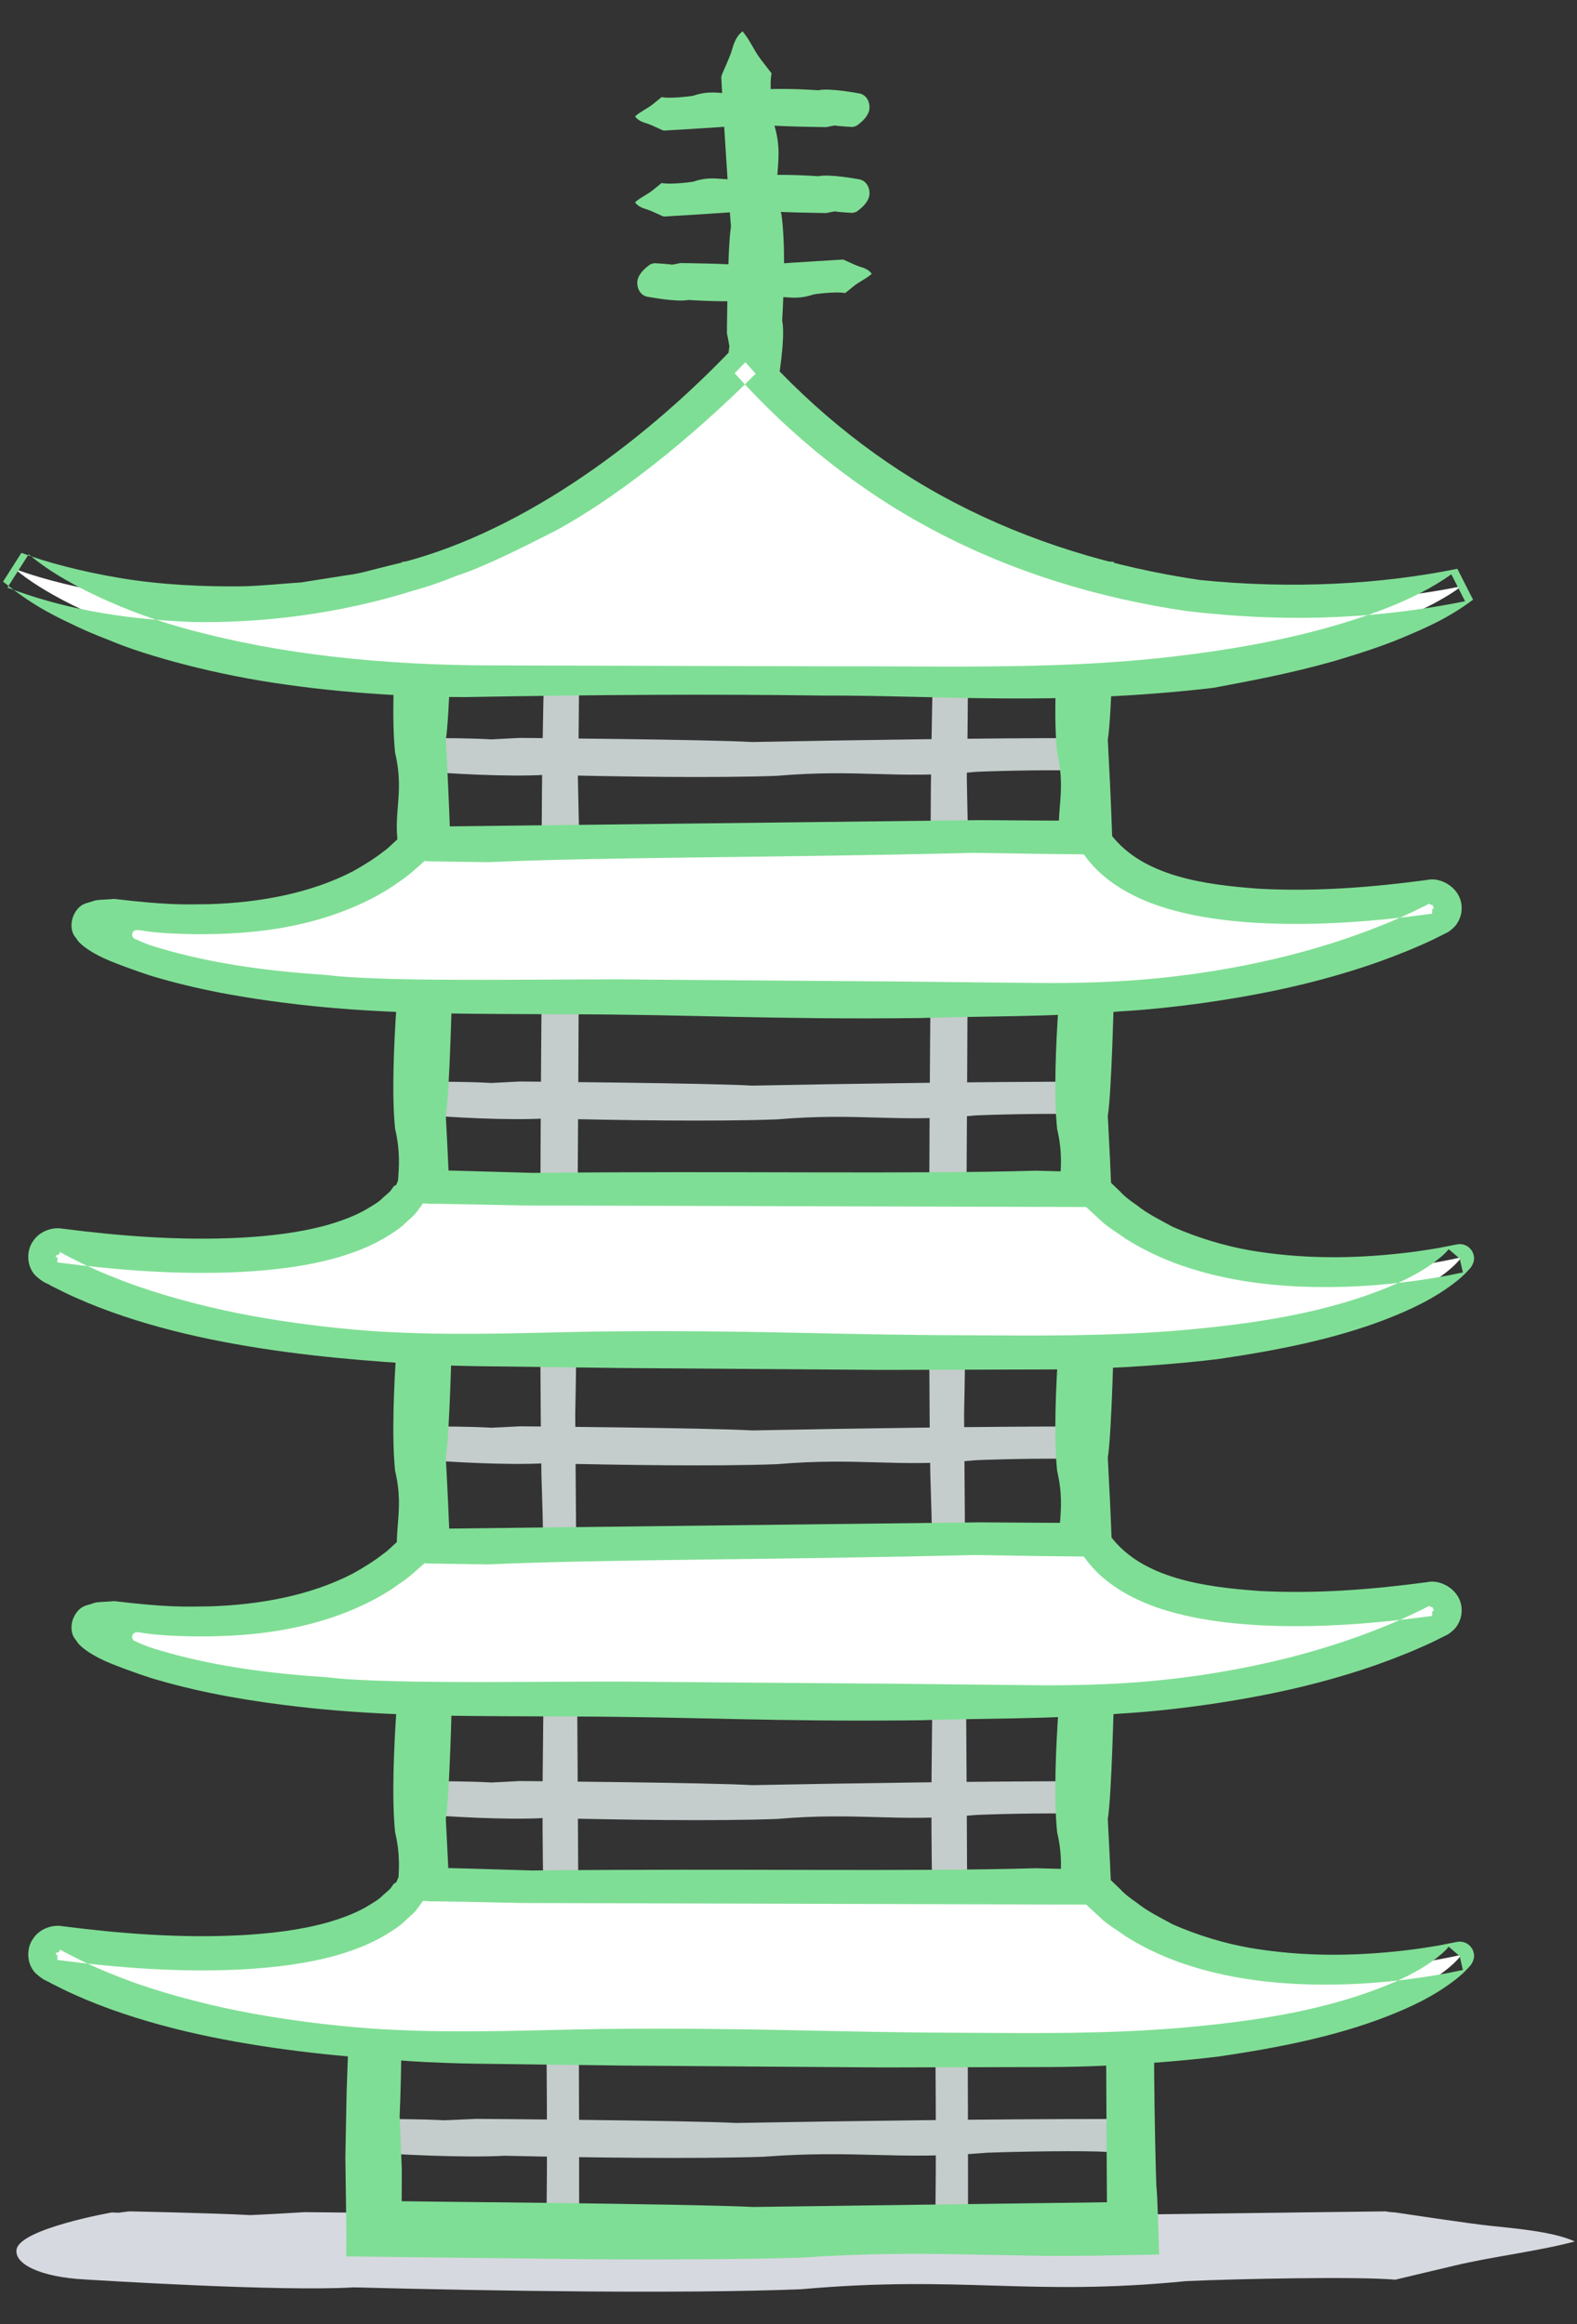 <?xml version="1.0" encoding="UTF-8" standalone="no"?>
<svg width="38px" height="56px" viewBox="0 0 38 56" version="1.1" xmlns="http://www.w3.org/2000/svg" xmlns:xlink="http://www.w3.org/1999/xlink" xmlns:sketch="http://www.bohemiancoding.com/sketch/ns">
    <rect x="0" y="0" width="38" height="56" fill="#333333" stroke="none"/>
    <!-- Generator: Sketch 3.2 (9961) - http://www.bohemiancoding.com/sketch -->
    <title>Imported Layers</title>
    <desc>Created with Sketch.</desc>
    <defs></defs>
    <g id="v2" stroke="none" stroke-width="1" fill="none" fill-rule="evenodd" sketch:type="MSPage">
        <g id="locations" sketch:type="MSArtboardGroup" transform="translate(-400, -1501)">
            <g id="Imported-Layers" sketch:type="MSLayerGroup" transform="translate(400, 1501)">
                <path d="M35.909,53.631 C35.439,53.583 33.623,53.309 33.623,53.309 C33.58,53.309 33.407,53.292 33.395,53.283 C33.395,53.283 22.893,53.409 18.156,53.504 C16.166,53.378 7.344,53.302 7.344,53.302 C6.905,53.327 6.48,53.354 6.028,53.373 C5.155,53.324 3.117,53.283 3.117,53.283 C3.026,53.291 2.947,53.305 2.859,53.316 C2.805,53.316 2.75,53.309 2.695,53.309 C2.695,53.309 0.491,53.697 0.4,54.198 C0.336,54.55 0.967,54.866 2.046,54.924 C2.298,54.938 6.753,55.222 8.524,55.114 C12.012,55.205 16.445,55.271 19.296,55.16 C23.202,54.813 24.773,55.339 28.588,54.963 C29.807,54.909 32.695,54.847 33.623,54.929 C33.623,54.929 34.612,54.692 35.066,54.586 C35.976,54.37 37.089,54.239 37.947,54.008 C37.462,53.787 36.677,53.709 35.909,53.631" id="Fill-1" fill="#D7D9E0" sketch:type="MSShapeGroup"></path>
                <path id="Stroke-2" stroke="#FAFAFB" stroke-width="4.942" sketch:type="MSShapeGroup"></path>
                <path d="M10.116,43.385 L26.136,43.385" id="Fill-3" fill="#F8A89A" sketch:type="MSShapeGroup"></path>
                <path d="M18.125,43.013 C17.094,42.951 12.524,42.914 12.524,42.914 C12.296,42.926 12.076,42.939 11.844,42.949 C11.288,42.918 10.7,42.918 10.116,42.918 L10.116,43.714 C10.769,43.77 12.217,43.858 13.135,43.804 C14.942,43.849 17.238,43.883 18.715,43.828 C20.738,43.657 21.552,43.914 23.528,43.731 C24.16,43.703 25.655,43.674 26.136,43.714 L26.136,42.918 C23.667,42.919 20.663,42.964 18.125,43.013" id="Fill-4" fill="#C4CCCC" sketch:type="MSShapeGroup"></path>
                <path d="M8.781,51.525 L26.699,51.525" id="Fill-5" fill="#F8A89A" sketch:type="MSShapeGroup"></path>
                <path d="M17.739,51.153 C16.586,51.091 11.475,51.054 11.475,51.054 C11.22,51.065 10.974,51.078 10.714,51.088 C10.092,51.057 9.435,51.057 8.781,51.057 L8.781,51.853 C9.512,51.909 11.132,51.997 12.158,51.943 C14.179,51.988 16.748,52.022 18.399,51.967 C20.662,51.796 21.572,52.054 23.782,51.87 C24.489,51.842 26.162,51.813 26.699,51.853 L26.699,51.057 C23.937,51.058 20.578,51.103 17.739,51.153" id="Fill-6" fill="#C4CCCC" sketch:type="MSShapeGroup"></path>
                <path d="M10.116,34.838 L26.136,34.838" id="Fill-7" fill="#F8A89A" sketch:type="MSShapeGroup"></path>
                <path d="M18.125,34.466 C17.094,34.404 12.524,34.367 12.524,34.367 C12.296,34.378 12.076,34.391 11.844,34.401 C11.288,34.37 10.7,34.37 10.116,34.37 L10.116,35.167 C10.769,35.222 12.217,35.31 13.135,35.257 C14.942,35.301 17.238,35.335 18.715,35.28 C20.738,35.109 21.552,35.367 23.528,35.183 C24.16,35.156 25.655,35.126 26.136,35.167 L26.136,34.37 C23.667,34.371 20.663,34.416 18.125,34.466" id="Fill-8" fill="#C4CCCC" sketch:type="MSShapeGroup"></path>
                <path d="M10.116,26.53 L26.136,26.53" id="Fill-9" fill="#F8A89A" sketch:type="MSShapeGroup"></path>
                <path d="M18.125,26.158 C17.094,26.096 12.524,26.059 12.524,26.059 C12.296,26.07 12.076,26.083 11.844,26.094 C11.288,26.063 10.7,26.063 10.116,26.063 L10.116,26.859 C10.769,26.915 12.217,27.003 13.135,26.949 C14.942,26.994 17.238,27.027 18.715,26.972 C20.738,26.802 21.552,27.059 23.528,26.875 C24.16,26.848 25.655,26.818 26.136,26.859 L26.136,26.063 C23.667,26.064 20.663,26.109 18.125,26.158" id="Fill-10" fill="#C4CCCC" sketch:type="MSShapeGroup"></path>
                <path d="M10.116,18.251 L26.136,18.251" id="Fill-11" fill="#F8A89A" sketch:type="MSShapeGroup"></path>
                <path d="M18.125,17.879 C17.094,17.817 12.524,17.78 12.524,17.78 C12.296,17.791 12.076,17.804 11.844,17.815 C11.288,17.784 10.7,17.784 10.116,17.784 L10.116,18.58 C10.769,18.636 12.217,18.724 13.135,18.67 C14.942,18.715 17.238,18.748 18.715,18.694 C20.738,18.523 21.552,18.78 23.528,18.597 C24.16,18.569 25.655,18.539 26.136,18.58 L26.136,17.784 C23.667,17.784 20.663,17.83 18.125,17.879" id="Fill-12" fill="#C4CCCC" sketch:type="MSShapeGroup"></path>
                <path d="M13.489,14.503 L13.489,53.658" id="Fill-13" fill="#F8A89A" sketch:type="MSShapeGroup"></path>
                <path d="M13.861,34.077 C13.923,31.557 13.96,20.388 13.96,20.388 C13.949,19.832 13.936,19.295 13.925,18.726 C13.956,17.367 13.956,15.931 13.956,14.503 L13.16,14.503 C13.104,16.1 13.016,19.64 13.07,21.882 C13.025,26.298 12.991,31.911 13.046,35.521 C13.217,40.466 12.96,42.454 13.143,47.284 C13.171,48.828 13.201,52.483 13.16,53.658 L13.956,53.658 C13.955,47.622 13.91,40.281 13.861,34.077" id="Fill-14" fill="#C4CCCC" sketch:type="MSShapeGroup"></path>
                <path d="M22.859,14.503 L22.859,53.658" id="Fill-15" fill="#F8A89A" sketch:type="MSShapeGroup"></path>
                <path d="M23.231,34.077 C23.293,31.557 23.33,20.388 23.33,20.388 C23.319,19.832 23.306,19.295 23.296,18.726 C23.327,17.367 23.327,15.931 23.327,14.503 L22.53,14.503 C22.474,16.1 22.387,19.64 22.441,21.882 C22.395,26.298 22.362,31.911 22.417,35.521 C22.588,40.466 22.33,42.454 22.514,47.284 C22.542,48.828 22.571,52.483 22.53,53.658 L23.327,53.658 C23.326,47.622 23.281,40.281 23.231,34.077" id="Fill-16" fill="#C4CCCC" sketch:type="MSShapeGroup"></path>
                <path d="M17.624,1.246 C17.591,1.358 17.397,1.793 17.397,1.793 C17.397,1.803 17.386,1.844 17.379,1.847 C17.379,1.847 17.521,4.339 17.614,5.462 C17.531,5.936 17.516,8.031 17.516,8.031 C17.536,8.135 17.559,8.235 17.575,8.342 C17.542,8.55 17.522,9.035 17.522,9.035 C17.528,9.056 17.539,9.075 17.547,9.095 C17.548,9.108 17.543,9.121 17.543,9.134 C17.543,9.134 17.839,9.652 18.21,9.666 C18.47,9.676 18.7,9.522 18.738,9.265 C18.746,9.205 18.935,8.143 18.847,7.724 C18.897,6.895 18.925,5.842 18.83,5.167 C18.556,4.245 18.936,3.864 18.641,2.964 C18.595,2.675 18.536,1.991 18.593,1.769 C18.593,1.769 18.413,1.538 18.333,1.432 C18.169,1.219 18.067,0.957 17.893,0.756 C17.732,0.875 17.678,1.062 17.624,1.246" id="Fill-17" fill="#7FDE95" sketch:type="MSShapeGroup"></path>
                <path d="M20.696,6.418 C20.625,6.396 20.348,6.266 20.348,6.266 C20.342,6.266 20.316,6.259 20.314,6.254 C20.314,6.254 18.734,6.346 18.022,6.407 C17.722,6.351 16.393,6.339 16.393,6.339 C16.327,6.353 16.264,6.367 16.196,6.378 C16.064,6.356 15.757,6.342 15.757,6.342 C15.743,6.346 15.731,6.353 15.718,6.359 C15.71,6.359 15.702,6.356 15.693,6.356 C15.693,6.356 15.365,6.553 15.356,6.8 C15.35,6.973 15.448,7.127 15.611,7.152 C15.649,7.158 16.322,7.285 16.588,7.227 C17.114,7.261 17.782,7.281 18.21,7.218 C18.794,7.036 19.036,7.29 19.606,7.094 C19.789,7.064 20.223,7.025 20.364,7.063 C20.364,7.063 20.51,6.943 20.578,6.89 C20.713,6.781 20.879,6.714 21.006,6.597 C20.931,6.49 20.812,6.454 20.696,6.418" id="Fill-18" fill="#7FDE95" sketch:type="MSShapeGroup"></path>
                <path d="M15.613,5.054 C15.684,5.076 15.96,5.206 15.96,5.206 C15.966,5.206 15.992,5.214 15.994,5.218 C15.994,5.218 17.574,5.126 18.286,5.065 C18.587,5.121 19.915,5.133 19.915,5.133 C19.981,5.12 20.045,5.105 20.113,5.094 C20.245,5.116 20.552,5.13 20.552,5.13 C20.565,5.126 20.577,5.119 20.59,5.113 C20.598,5.113 20.607,5.116 20.615,5.116 C20.615,5.116 20.943,4.919 20.952,4.673 C20.958,4.499 20.861,4.345 20.697,4.32 C20.659,4.314 19.986,4.187 19.721,4.246 C19.195,4.211 18.527,4.191 18.099,4.254 C17.514,4.436 17.273,4.182 16.702,4.378 C16.519,4.408 16.085,4.447 15.944,4.409 C15.944,4.409 15.798,4.529 15.73,4.582 C15.595,4.691 15.429,4.759 15.302,4.875 C15.377,4.982 15.496,5.018 15.613,5.054" id="Fill-19" fill="#7FDE95" sketch:type="MSShapeGroup"></path>
                <path d="M15.613,2.983 C15.684,3.006 15.96,3.136 15.96,3.136 C15.966,3.135 15.992,3.143 15.994,3.147 C15.994,3.147 17.574,3.055 18.286,2.995 C18.587,3.051 19.915,3.063 19.915,3.063 C19.981,3.049 20.045,3.035 20.113,3.024 C20.245,3.046 20.552,3.06 20.552,3.06 C20.565,3.055 20.577,3.048 20.59,3.043 C20.598,3.043 20.607,3.046 20.615,3.046 C20.615,3.046 20.943,2.849 20.952,2.602 C20.958,2.429 20.86,2.275 20.697,2.249 C20.659,2.244 19.986,2.116 19.72,2.175 C19.195,2.14 18.527,2.121 18.099,2.184 C17.514,2.366 17.273,2.112 16.702,2.307 C16.519,2.338 16.085,2.376 15.944,2.339 C15.944,2.339 15.798,2.458 15.73,2.512 C15.595,2.62 15.429,2.688 15.302,2.804 C15.377,2.911 15.496,2.947 15.613,2.983" id="Fill-20" fill="#7FDE95" sketch:type="MSShapeGroup"></path>
                <path d="M10.742,43.831 C10.836,43.279 10.891,40.831 10.891,40.831 C10.874,40.709 10.855,40.591 10.839,40.467 C10.886,40.169 10.886,39.854 10.886,39.541 L9.691,39.541 C9.607,39.891 9.476,40.667 9.556,41.159 C9.489,42.126 9.438,43.357 9.521,44.148 C9.777,45.232 9.39,45.668 9.666,46.726 C9.708,47.064 9.752,47.866 9.691,48.123 L10.886,48.123 C10.884,46.8 10.817,45.191 10.742,43.831" id="Fill-21" fill="#7FDE95" sketch:type="MSShapeGroup"></path>
                <path d="M26.694,43.831 C26.787,43.279 26.843,40.831 26.843,40.831 C26.826,40.709 26.806,40.591 26.791,40.467 C26.838,40.169 26.838,39.854 26.838,39.541 L25.643,39.541 C25.559,39.891 25.427,40.667 25.508,41.159 C25.44,42.126 25.39,43.357 25.473,44.148 C25.729,45.232 25.342,45.668 25.618,46.726 C25.66,47.064 25.704,47.866 25.643,48.123 L26.838,48.123 C26.836,46.8 26.768,45.191 26.694,43.831" id="Fill-22" fill="#7FDE95" sketch:type="MSShapeGroup"></path>
                <path d="M18.157,53.177 C17.312,53.137 15.216,53.104 13.231,53.079 C12.239,53.068 11.274,53.057 10.508,53.049 C10.184,53.045 9.902,53.041 9.68,53.038 L9.679,53.032 C9.682,52.36 9.682,52.275 9.682,52.275 C9.665,51.842 9.648,51.425 9.63,50.983 C9.677,49.926 9.677,48.81 9.677,47.699 L8.482,47.699 C8.44,48.32 8.386,49.319 8.353,50.38 C8.343,50.91 8.332,51.457 8.322,51.979 C8.331,52.632 8.34,53.255 8.347,53.799 C8.346,53.976 8.344,54.154 8.342,54.369 C10.224,54.39 12.34,54.415 14.367,54.438 C16.181,54.447 17.915,54.439 19.28,54.399 C20.992,54.285 22.249,54.298 23.457,54.324 C24.061,54.335 24.653,54.345 25.284,54.357 C25.6,54.355 25.925,54.354 26.266,54.353 C26.793,54.343 27.345,54.333 27.932,54.322 C27.916,53.83 27.893,52.924 27.863,52.655 C27.822,51.455 27.777,48.613 27.838,47.699 L26.644,47.699 C26.653,49.353 26.662,51.148 26.673,53.063 C23.852,53.101 20.856,53.141 18.157,53.177" id="Fill-23" fill="#7FDE95" sketch:type="MSShapeGroup"></path>
                <path d="M10.742,35.123 C10.836,34.571 10.891,32.123 10.891,32.123 C10.874,32.001 10.855,31.883 10.839,31.759 C10.886,31.461 10.886,31.146 10.886,30.833 L9.691,30.833 C9.607,31.183 9.476,31.959 9.556,32.451 C9.489,33.418 9.438,34.649 9.521,35.44 C9.777,36.523 9.39,36.959 9.666,38.018 C9.708,38.356 9.752,39.157 9.691,39.415 L10.886,39.415 C10.884,38.092 10.817,36.483 10.742,35.123" id="Fill-24" fill="#7FDE95" sketch:type="MSShapeGroup"></path>
                <path d="M26.694,35.123 C26.787,34.571 26.843,32.123 26.843,32.123 C26.826,32.001 26.806,31.883 26.791,31.759 C26.838,31.461 26.838,31.146 26.838,30.833 L25.643,30.833 C25.559,31.183 25.427,31.959 25.508,32.451 C25.44,33.418 25.39,34.649 25.473,35.44 C25.729,36.523 25.342,36.959 25.618,38.018 C25.66,38.356 25.704,39.157 25.643,39.415 L26.838,39.415 C26.836,38.092 26.768,36.483 26.694,35.123" id="Fill-25" fill="#7FDE95" sketch:type="MSShapeGroup"></path>
                <path d="M10.742,26.886 C10.836,26.334 10.891,23.886 10.891,23.886 C10.874,23.764 10.855,23.646 10.839,23.521 C10.886,23.224 10.886,22.909 10.886,22.596 L9.691,22.596 C9.607,22.946 9.476,23.722 9.556,24.213 C9.489,25.181 9.438,26.411 9.521,27.202 C9.777,28.286 9.39,28.722 9.666,29.78 C9.708,30.119 9.752,30.92 9.691,31.177 L10.886,31.177 C10.884,29.855 10.817,28.246 10.742,26.886" id="Fill-26" fill="#7FDE95" sketch:type="MSShapeGroup"></path>
                <path d="M26.694,26.886 C26.787,26.334 26.843,23.886 26.843,23.886 C26.826,23.764 26.806,23.646 26.791,23.521 C26.838,23.224 26.838,22.909 26.838,22.596 L25.643,22.596 C25.559,22.946 25.427,23.722 25.508,24.213 C25.44,25.181 25.39,26.411 25.473,27.202 C25.729,28.286 25.342,28.722 25.618,29.78 C25.66,30.119 25.704,30.92 25.643,31.177 L26.838,31.177 C26.836,29.855 26.768,28.246 26.694,26.886" id="Fill-27" fill="#7FDE95" sketch:type="MSShapeGroup"></path>
                <path d="M10.742,17.825 C10.836,17.272 10.891,14.825 10.891,14.825 C10.874,14.702 10.855,14.585 10.839,14.46 C10.886,14.162 10.886,13.847 10.886,13.535 L9.691,13.535 C9.607,13.884 9.476,14.66 9.556,15.152 C9.489,16.119 9.438,17.35 9.521,18.141 C9.777,19.225 9.39,19.661 9.666,20.719 C9.708,21.057 9.752,21.859 9.691,22.116 L10.886,22.116 C10.884,20.793 10.817,19.184 10.742,17.825" id="Fill-28" fill="#7FDE95" sketch:type="MSShapeGroup"></path>
                <path d="M26.694,17.825 C26.787,17.272 26.843,14.825 26.843,14.825 C26.826,14.702 26.806,14.585 26.791,14.46 C26.838,14.162 26.838,13.847 26.838,13.535 L25.643,13.535 C25.559,13.884 25.427,14.66 25.508,15.152 C25.44,16.119 25.39,17.35 25.473,18.141 C25.729,19.225 25.342,19.661 25.618,20.719 C25.66,21.057 25.704,21.859 25.643,22.116 L26.838,22.116 C26.836,20.793 26.768,19.184 26.694,17.825" id="Fill-29" fill="#7FDE95" sketch:type="MSShapeGroup"></path>
                <path d="M1.43,30.049 C3.679,30.359 8.787,30.797 9.991,28.621 C9.994,28.615 9.991,28.612 9.998,28.612 C10.189,28.614 21.748,28.729 26.306,28.73 C26.311,28.73 26.316,28.732 26.32,28.736 C29.004,31.63 34.601,30.435 35.169,30.304 C35.19,30.3 35.198,30.32 35.185,30.335 C34.939,30.646 33.081,32.586 24.991,32.586 L11.666,32.586 C5.831,32.586 2.651,31.284 1.25,30.486 C1.009,30.349 1.15,30.011 1.43,30.049" id="Fill-30" fill="#FFFFFF" sketch:type="MSShapeGroup"></path>
                <path d="M9.812,32.852 C9.812,32.852 10.445,32.9 11.418,32.917 C12.383,32.929 13.685,32.945 15.029,32.963 C17.716,32.982 20.574,33.003 21.26,33.008 C22.123,33.006 23.736,33.002 25.338,32.997 C26.953,32.99 28.557,32.847 29.38,32.743 C30.843,32.527 32.167,32.259 33.384,31.793 C33.99,31.558 34.575,31.285 35.102,30.868 C35.167,30.812 35.231,30.763 35.3,30.692 L35.392,30.596 L35.429,30.553 C35.421,30.568 35.566,30.399 35.505,30.227 C35.485,30.135 35.394,30.03 35.294,29.998 C35.242,29.98 35.21,29.975 35.151,29.978 L35.094,29.986 L34.662,30.071 C34.37,30.121 34.076,30.164 33.781,30.197 C32.6,30.329 31.381,30.341 30.124,30.128 C29.497,30.017 28.87,29.828 28.255,29.559 C27.964,29.397 27.653,29.252 27.386,29.034 C27.243,28.937 27.103,28.834 26.985,28.704 L26.789,28.516 C26.712,28.431 26.633,28.379 26.55,28.352 L26.488,28.324 C26.484,28.304 26.454,28.35 26.471,28.276 L26.437,28.269 L26.301,28.243 C25.941,28.234 25.46,28.221 24.964,28.208 C21.916,28.295 17.769,28.211 12.826,28.261 C12.319,28.246 11.814,28.231 11.314,28.217 L10.568,28.198 L10.144,28.189 C9.903,28.167 9.719,28.223 9.6,28.434 C9.574,28.47 9.568,28.524 9.541,28.555 C9.487,28.576 9.484,28.59 9.473,28.605 L9.408,28.697 C9.355,28.753 9.29,28.801 9.233,28.854 C9.128,28.967 8.979,29.045 8.841,29.131 C8.557,29.297 8.231,29.416 7.897,29.514 C7.223,29.702 6.504,29.784 5.787,29.823 C4.349,29.896 2.903,29.785 1.491,29.603 L1.379,30.417 C2.838,30.607 4.321,30.724 5.839,30.646 C6.596,30.603 7.365,30.517 8.131,30.301 C8.512,30.188 8.895,30.047 9.258,29.834 C9.438,29.722 9.622,29.619 9.779,29.459 C9.859,29.384 9.945,29.315 10.019,29.233 L10.166,29.031 C10.192,28.963 10.215,29.016 10.511,29.005 L11.209,29.017 C11.677,29.027 12.15,29.036 12.625,29.046 C16.875,29.058 21.431,29.071 26.143,29.083 C26.196,29.085 26.175,29.091 26.246,29.151 L26.522,29.406 C26.702,29.581 26.925,29.699 27.125,29.848 C27.545,30.113 27.996,30.326 28.46,30.488 C29.389,30.813 30.36,30.957 31.321,31 C32.284,31.04 33.242,30.985 34.186,30.849 C34.422,30.816 34.657,30.776 34.892,30.733 L35.246,30.66 C35.214,30.514 35.327,30.986 35.175,30.332 L35.175,30.324 L35.176,30.318 L35.166,30.319 L35.163,30.317 C35.387,30.511 34.854,30.05 34.907,30.1 L34.9,30.108 L34.886,30.124 C34.868,30.144 34.845,30.174 34.831,30.185 C34.798,30.214 34.777,30.241 34.735,30.274 C34.431,30.538 34.042,30.754 33.644,30.933 C32.021,31.64 30.204,31.899 28.46,32.053 C26.703,32.201 24.98,32.184 23.295,32.173 C20.067,32.168 18.22,32.042 14.471,32.082 C12.905,32.106 11.188,32.184 9.479,32.101 C9.479,32.101 7.966,32.048 6.112,31.714 C5.187,31.547 4.182,31.296 3.254,30.971 C2.793,30.805 2.35,30.624 1.948,30.428 C1.848,30.378 1.75,30.328 1.654,30.28 L1.514,30.204 L1.445,30.167 C1.422,30.29 1.339,30.205 1.359,30.258 C1.307,30.32 1.365,30.273 1.374,30.297 C1.374,30.297 1.392,30.294 1.384,30.384 L1.491,29.603 C1.263,29.564 0.953,29.664 0.799,29.903 C0.635,30.123 0.631,30.506 0.857,30.737 C1.067,30.928 1.135,30.916 1.228,30.979 L1.509,31.12 C1.886,31.304 2.274,31.464 2.668,31.606 C3.457,31.89 4.269,32.105 5.081,32.272 C6.705,32.605 8.322,32.757 9.812,32.852" id="Fill-31" fill="#7FDE95" sketch:type="MSShapeGroup"></path>
                <path d="M1.43,46.856 C3.679,47.166 8.787,47.604 9.991,45.429 C9.994,45.423 9.991,45.419 9.998,45.419 C10.189,45.421 21.748,45.536 26.306,45.537 C26.311,45.537 26.316,45.539 26.32,45.543 C29.004,48.437 34.601,47.242 35.169,47.111 C35.19,47.107 35.198,47.127 35.185,47.142 C34.939,47.454 33.081,49.393 24.991,49.393 L11.666,49.393 C5.831,49.393 2.651,48.091 1.25,47.293 C1.009,47.156 1.15,46.818 1.43,46.856" id="Fill-32" fill="#FFFFFF" sketch:type="MSShapeGroup"></path>
                <path d="M9.812,49.659 C9.812,49.659 10.445,49.707 11.418,49.724 C12.383,49.736 13.685,49.753 15.029,49.77 C17.716,49.79 20.574,49.81 21.26,49.815 C22.123,49.813 23.736,49.809 25.338,49.805 C26.953,49.797 28.557,49.654 29.38,49.55 C30.843,49.334 32.167,49.067 33.384,48.6 C33.991,48.365 34.575,48.092 35.102,47.675 C35.167,47.62 35.231,47.57 35.3,47.499 L35.392,47.403 L35.429,47.36 C35.421,47.375 35.566,47.206 35.505,47.034 C35.484,46.941 35.394,46.837 35.294,46.805 C35.241,46.787 35.21,46.782 35.151,46.785 L35.094,46.793 L34.662,46.878 C34.37,46.928 34.076,46.971 33.781,47.004 C32.6,47.136 31.381,47.148 30.124,46.935 C29.497,46.824 28.87,46.636 28.255,46.366 C27.964,46.204 27.653,46.059 27.386,45.841 C27.243,45.744 27.103,45.641 26.985,45.511 L26.789,45.323 C26.711,45.241 26.635,45.18 26.551,45.157 L26.489,45.129 C26.484,45.11 26.456,45.154 26.471,45.083 L26.437,45.076 L26.301,45.05 C25.941,45.041 25.46,45.028 24.964,45.015 C21.916,45.102 17.769,45.018 12.826,45.069 C12.319,45.054 11.814,45.039 11.314,45.024 L10.568,45.005 L10.144,44.996 C9.903,44.973 9.719,45.031 9.6,45.241 C9.574,45.277 9.569,45.331 9.541,45.361 C9.487,45.383 9.484,45.397 9.473,45.412 L9.408,45.504 C9.355,45.56 9.29,45.608 9.233,45.661 C9.128,45.774 8.979,45.852 8.841,45.938 C8.557,46.104 8.231,46.223 7.897,46.321 C7.223,46.509 6.504,46.591 5.787,46.63 C4.349,46.703 2.903,46.592 1.491,46.41 L1.379,47.225 C2.838,47.414 4.321,47.531 5.839,47.453 C6.596,47.41 7.365,47.324 8.131,47.108 C8.512,46.995 8.895,46.854 9.258,46.641 C9.438,46.529 9.622,46.426 9.779,46.266 C9.859,46.191 9.945,46.122 10.019,46.04 L10.166,45.838 C10.192,45.77 10.215,45.823 10.511,45.812 L11.209,45.824 C11.677,45.834 12.15,45.843 12.625,45.853 C16.875,45.865 21.431,45.877 26.143,45.891 C26.196,45.892 26.175,45.898 26.246,45.958 L26.522,46.213 C26.702,46.389 26.925,46.506 27.125,46.655 C27.545,46.92 27.996,47.133 28.46,47.295 C29.389,47.62 30.36,47.764 31.321,47.807 C32.284,47.848 33.242,47.792 34.186,47.656 C34.422,47.623 34.657,47.584 34.892,47.54 L35.246,47.467 C35.214,47.321 35.327,47.793 35.175,47.139 L35.175,47.131 L35.176,47.125 L35.166,47.126 L35.163,47.124 C35.387,47.318 34.854,46.857 34.907,46.906 L34.9,46.915 L34.886,46.931 C34.868,46.951 34.845,46.981 34.831,46.992 C34.798,47.021 34.777,47.048 34.735,47.081 C34.431,47.345 34.042,47.561 33.644,47.74 C32.021,48.447 30.204,48.706 28.46,48.86 C26.703,49.008 24.98,48.991 23.295,48.98 C20.068,48.975 18.22,48.849 14.471,48.889 C12.905,48.913 11.188,48.992 9.479,48.908 C9.479,48.908 7.966,48.855 6.112,48.521 C5.187,48.354 4.182,48.103 3.254,47.779 C2.793,47.612 2.35,47.431 1.948,47.235 C1.848,47.185 1.75,47.135 1.654,47.087 L1.514,47.011 L1.445,46.974 C1.422,47.097 1.339,47.012 1.359,47.065 C1.307,47.127 1.365,47.08 1.374,47.105 C1.374,47.105 1.392,47.101 1.384,47.191 L1.491,46.41 C1.263,46.372 0.953,46.471 0.799,46.711 C0.635,46.93 0.631,47.313 0.857,47.544 C1.067,47.735 1.135,47.723 1.228,47.786 L1.509,47.927 C1.886,48.111 2.274,48.271 2.668,48.413 C3.457,48.697 4.269,48.912 5.081,49.079 C6.705,49.412 8.322,49.565 9.812,49.659" id="Fill-33" fill="#7FDE95" sketch:type="MSShapeGroup"></path>
                <path d="M17.962,8.726 C24.772,16.61 35.216,14.123 35.216,14.123 C35.216,14.123 32.54,16.415 23.744,16.415 L11.666,16.415 C3.253,16.415 0.36,13.709 0.36,13.709 C0.36,13.709 9.611,17.434 17.962,8.726" id="Fill-34" fill="#FFFFFF" sketch:type="MSShapeGroup"></path>
                <path d="M9.382,13.628 C9.382,13.627 9.285,13.652 9.109,13.697 C8.933,13.737 8.684,13.82 8.364,13.859 C8.046,13.909 7.669,13.968 7.252,14.034 C6.831,14.061 6.37,14.11 5.888,14.127 C4.923,14.141 3.874,14.091 2.918,13.932 C1.969,13.775 1.089,13.541 0.516,13.321 L0.074,14.014 C0.864,14.653 1.43,14.892 1.852,15.096 C2.267,15.292 2.52,15.377 2.667,15.44 C3.532,15.804 5.216,16.269 6.916,16.499 C8.614,16.741 10.311,16.796 11.182,16.797 C14.48,16.738 17.095,16.722 19.835,16.76 C22.564,16.748 25.432,17.017 29.234,16.574 C30.129,16.406 31.114,16.225 32.168,15.923 C32.694,15.765 33.24,15.596 33.795,15.365 C34.358,15.127 34.898,14.897 35.495,14.449 L35.117,13.705 C33.313,14.073 31.156,14.204 28.906,13.974 C26.81,13.663 24.801,13.053 23,12.11 C21.196,11.173 19.621,9.901 18.303,8.431 L17.681,8.969 C19.048,10.497 20.678,11.822 22.539,12.798 C24.397,13.78 26.461,14.413 28.604,14.725 C30.708,14.971 32.892,14.972 35.303,14.487 L34.972,13.838 C34.069,14.484 32.805,14.915 31.599,15.227 C30.369,15.541 29.091,15.738 27.801,15.871 C25.22,16.132 22.575,16.045 19.944,16.055 C17.317,16.048 14.712,16.041 12.174,16.034 C9.654,16.044 7.209,15.839 4.966,15.276 C4.063,15.057 3.289,14.791 2.583,14.475 C1.892,14.169 1.196,13.787 0.691,13.355 L0.179,14.158 C1.43,14.632 2.791,14.909 4.6,14.986 C6.298,15.022 8.167,14.795 9.963,14.23 C9.963,14.23 10.365,14.131 10.988,13.879 C11.629,13.672 12.461,13.258 13.381,12.791 C15.204,11.798 17.067,10.156 18.23,8.983 L17.637,8.414 C15.397,10.759 12.401,12.944 9.382,13.628" id="Fill-35" fill="#7FDE95" sketch:type="MSShapeGroup"></path>
                <path d="M34.447,38.49 C32.082,38.806 27.694,39.107 26.441,37.226 C26.381,37.136 26.292,37.077 26.176,37.078 C24.719,37.093 14.506,37.192 10.166,37.194 C10.075,37.194 9.998,37.232 9.938,37.294 C7.931,39.342 4.414,39.188 2.488,38.912 C2.112,38.858 1.924,39.321 2.255,39.491 C3.534,40.146 6.159,40.946 11.356,40.946 L24.68,40.946 C29.982,40.946 33.092,39.871 34.667,39.076 C35.006,38.905 34.831,38.438 34.447,38.49" id="Fill-36" fill="#FFFFFF" sketch:type="MSShapeGroup"></path>
                <path d="M26.61,40.58 C26.61,40.58 26.011,40.611 25.09,40.607 C24.162,40.597 22.911,40.584 21.619,40.57 C19.032,40.55 16.28,40.529 15.619,40.524 C13.954,40.489 9.411,40.61 7.875,40.413 C6.499,40.325 5.256,40.153 4.118,39.842 L3.728,39.729 L3.572,39.677 C3.47,39.64 3.37,39.6 3.277,39.552 C3.156,39.534 3.151,39.352 3.279,39.331 C3.387,39.326 3.494,39.359 3.596,39.367 L3.741,39.384 L4.029,39.406 C4.32,39.421 4.614,39.433 4.912,39.429 C5.507,39.426 6.119,39.389 6.75,39.284 C7.379,39.176 8.03,39.002 8.676,38.706 C8.998,38.56 9.321,38.383 9.625,38.159 C9.916,37.982 10.328,37.55 10.242,37.672 C10.657,37.678 11.2,37.686 11.765,37.694 C14.7,37.565 18.696,37.589 23.456,37.468 C23.98,37.477 24.502,37.485 25.018,37.493 L25.789,37.501 L26.096,37.505 C26.118,37.505 26.134,37.523 26.143,37.54 C26.615,38.208 27.418,38.604 28.125,38.811 C28.855,39.027 29.585,39.115 30.303,39.158 C31.742,39.235 33.14,39.121 34.507,38.936 L34.398,38.121 C33.061,38.3 31.699,38.408 30.343,38.334 C29.026,38.24 27.535,38.036 26.767,37.025 C26.654,36.852 26.476,36.725 26.27,36.701 C26.023,36.687 25.962,36.697 25.828,36.693 L25.105,36.691 C24.62,36.687 24.13,36.684 23.637,36.681 C19.405,36.731 14.86,36.784 10.178,36.839 C10.047,36.838 9.916,36.874 9.807,36.946 C9.748,36.984 9.714,37.017 9.647,37.08 L9.567,37.152 C9.457,37.246 9.361,37.356 9.24,37.437 C9.013,37.617 8.764,37.768 8.509,37.912 C7.989,38.182 7.421,38.371 6.837,38.497 C6.252,38.623 5.649,38.687 5.045,38.706 C4.394,38.715 4.039,38.73 2.748,38.579 C2.587,38.598 2.316,38.593 2.245,38.632 C2.142,38.67 2.042,38.678 1.951,38.746 C1.849,38.818 1.742,38.98 1.726,39.153 C1.708,39.337 1.768,39.454 1.837,39.526 C1.923,39.691 2.239,39.905 2.664,40.079 C3.087,40.25 3.627,40.436 3.831,40.488 C4.95,40.811 6.08,40.995 7.195,41.124 C9.428,41.382 11.608,41.344 13.66,41.359 C16.768,41.364 18.547,41.49 22.157,41.45 C23.657,41.4 25.316,41.427 27.015,41.288 C27.015,41.288 28.506,41.217 30.348,40.862 C31.269,40.688 32.273,40.432 33.21,40.1 C33.678,39.933 34.129,39.75 34.545,39.553 C34.657,39.497 34.768,39.441 34.877,39.387 C34.888,39.388 35.062,39.262 35.108,39.173 C35.174,39.073 35.218,38.95 35.22,38.832 C35.244,38.335 34.73,38.044 34.398,38.121 L34.507,38.936 C34.516,38.768 34.509,38.832 34.556,38.806 C34.587,38.796 34.548,38.839 34.522,38.73 C34.504,38.715 34.415,38.721 34.456,38.687 L34.393,38.718 L34.269,38.781 C33.934,38.945 33.59,39.102 33.235,39.24 C32.526,39.522 31.787,39.757 31.04,39.946 C29.544,40.323 28.02,40.524 26.61,40.58" id="Fill-37" fill="#7FDE95" sketch:type="MSShapeGroup"></path>
                <path d="M34.447,21.57 C32.082,21.886 27.694,22.186 26.441,20.306 C26.381,20.216 26.292,20.157 26.176,20.158 C24.719,20.172 14.506,20.272 10.166,20.274 C10.075,20.274 9.998,20.312 9.938,20.374 C7.931,22.422 4.414,22.268 2.488,21.992 C2.112,21.938 1.924,22.401 2.255,22.571 C3.534,23.226 6.159,24.026 11.356,24.026 L24.68,24.026 C29.982,24.026 33.092,22.951 34.667,22.156 C35.006,21.985 34.831,21.518 34.447,21.57" id="Fill-38" fill="#FFFFFF" sketch:type="MSShapeGroup"></path>
                <path d="M26.61,23.66 C26.61,23.66 26.011,23.691 25.09,23.686 C24.162,23.677 22.911,23.663 21.619,23.649 C19.032,23.63 16.28,23.609 15.619,23.604 C13.953,23.569 9.411,23.69 7.875,23.493 C6.499,23.404 5.256,23.233 4.118,22.922 L3.728,22.809 L3.572,22.758 C3.47,22.72 3.37,22.68 3.277,22.632 C3.156,22.614 3.152,22.432 3.279,22.411 C3.387,22.406 3.494,22.439 3.596,22.447 L3.741,22.464 L4.029,22.486 C4.32,22.501 4.614,22.513 4.912,22.509 C5.507,22.506 6.119,22.469 6.75,22.364 C7.379,22.256 8.03,22.082 8.676,21.786 C8.998,21.64 9.321,21.463 9.626,21.24 C9.916,21.063 10.328,20.63 10.242,20.752 C10.657,20.758 11.199,20.766 11.765,20.774 C14.7,20.645 18.696,20.67 23.456,20.549 C23.98,20.557 24.502,20.565 25.018,20.573 L25.789,20.582 L26.096,20.585 C26.118,20.585 26.134,20.603 26.143,20.62 C26.615,21.288 27.419,21.684 28.125,21.891 C28.855,22.107 29.585,22.195 30.303,22.238 C31.742,22.315 33.14,22.201 34.507,22.016 L34.398,21.201 C33.061,21.381 31.699,21.488 30.343,21.414 C29.026,21.32 27.535,21.116 26.767,20.105 C26.654,19.933 26.476,19.805 26.27,19.781 C26.023,19.767 25.962,19.777 25.828,19.773 L25.105,19.771 C24.62,19.768 24.13,19.764 23.637,19.761 C19.405,19.811 14.86,19.864 10.178,19.919 C10.047,19.918 9.916,19.954 9.807,20.026 C9.748,20.064 9.714,20.098 9.647,20.16 L9.567,20.233 C9.457,20.326 9.361,20.436 9.24,20.517 C9.013,20.697 8.764,20.848 8.509,20.992 C7.989,21.262 7.421,21.451 6.837,21.577 C6.252,21.703 5.65,21.767 5.046,21.786 C4.394,21.795 4.039,21.81 2.748,21.659 C2.587,21.678 2.316,21.674 2.245,21.712 C2.142,21.75 2.042,21.758 1.951,21.826 C1.849,21.897 1.742,22.06 1.726,22.233 C1.708,22.417 1.768,22.534 1.836,22.606 C1.923,22.771 2.239,22.985 2.664,23.159 C3.086,23.33 3.627,23.516 3.831,23.568 C4.95,23.891 6.08,24.074 7.195,24.204 C9.428,24.462 11.608,24.424 13.66,24.439 C16.768,24.444 18.546,24.57 22.157,24.53 C23.657,24.481 25.316,24.507 27.015,24.368 C27.015,24.368 28.506,24.297 30.348,23.942 C31.269,23.768 32.273,23.512 33.21,23.18 C33.678,23.013 34.129,22.83 34.545,22.633 C34.657,22.577 34.768,22.522 34.877,22.467 C34.888,22.468 35.062,22.342 35.108,22.253 C35.174,22.153 35.218,22.03 35.22,21.912 C35.244,21.415 34.73,21.124 34.398,21.201 L34.507,22.016 C34.516,21.848 34.509,21.912 34.556,21.886 C34.587,21.876 34.548,21.919 34.522,21.81 C34.504,21.795 34.415,21.801 34.456,21.767 L34.393,21.798 L34.269,21.861 C33.934,22.025 33.59,22.182 33.235,22.32 C32.526,22.602 31.787,22.837 31.04,23.026 C29.544,23.403 28.02,23.604 26.61,23.66" id="Fill-39" fill="#7FDE95" sketch:type="MSShapeGroup"></path>
            </g>
        </g>
    </g>
</svg>